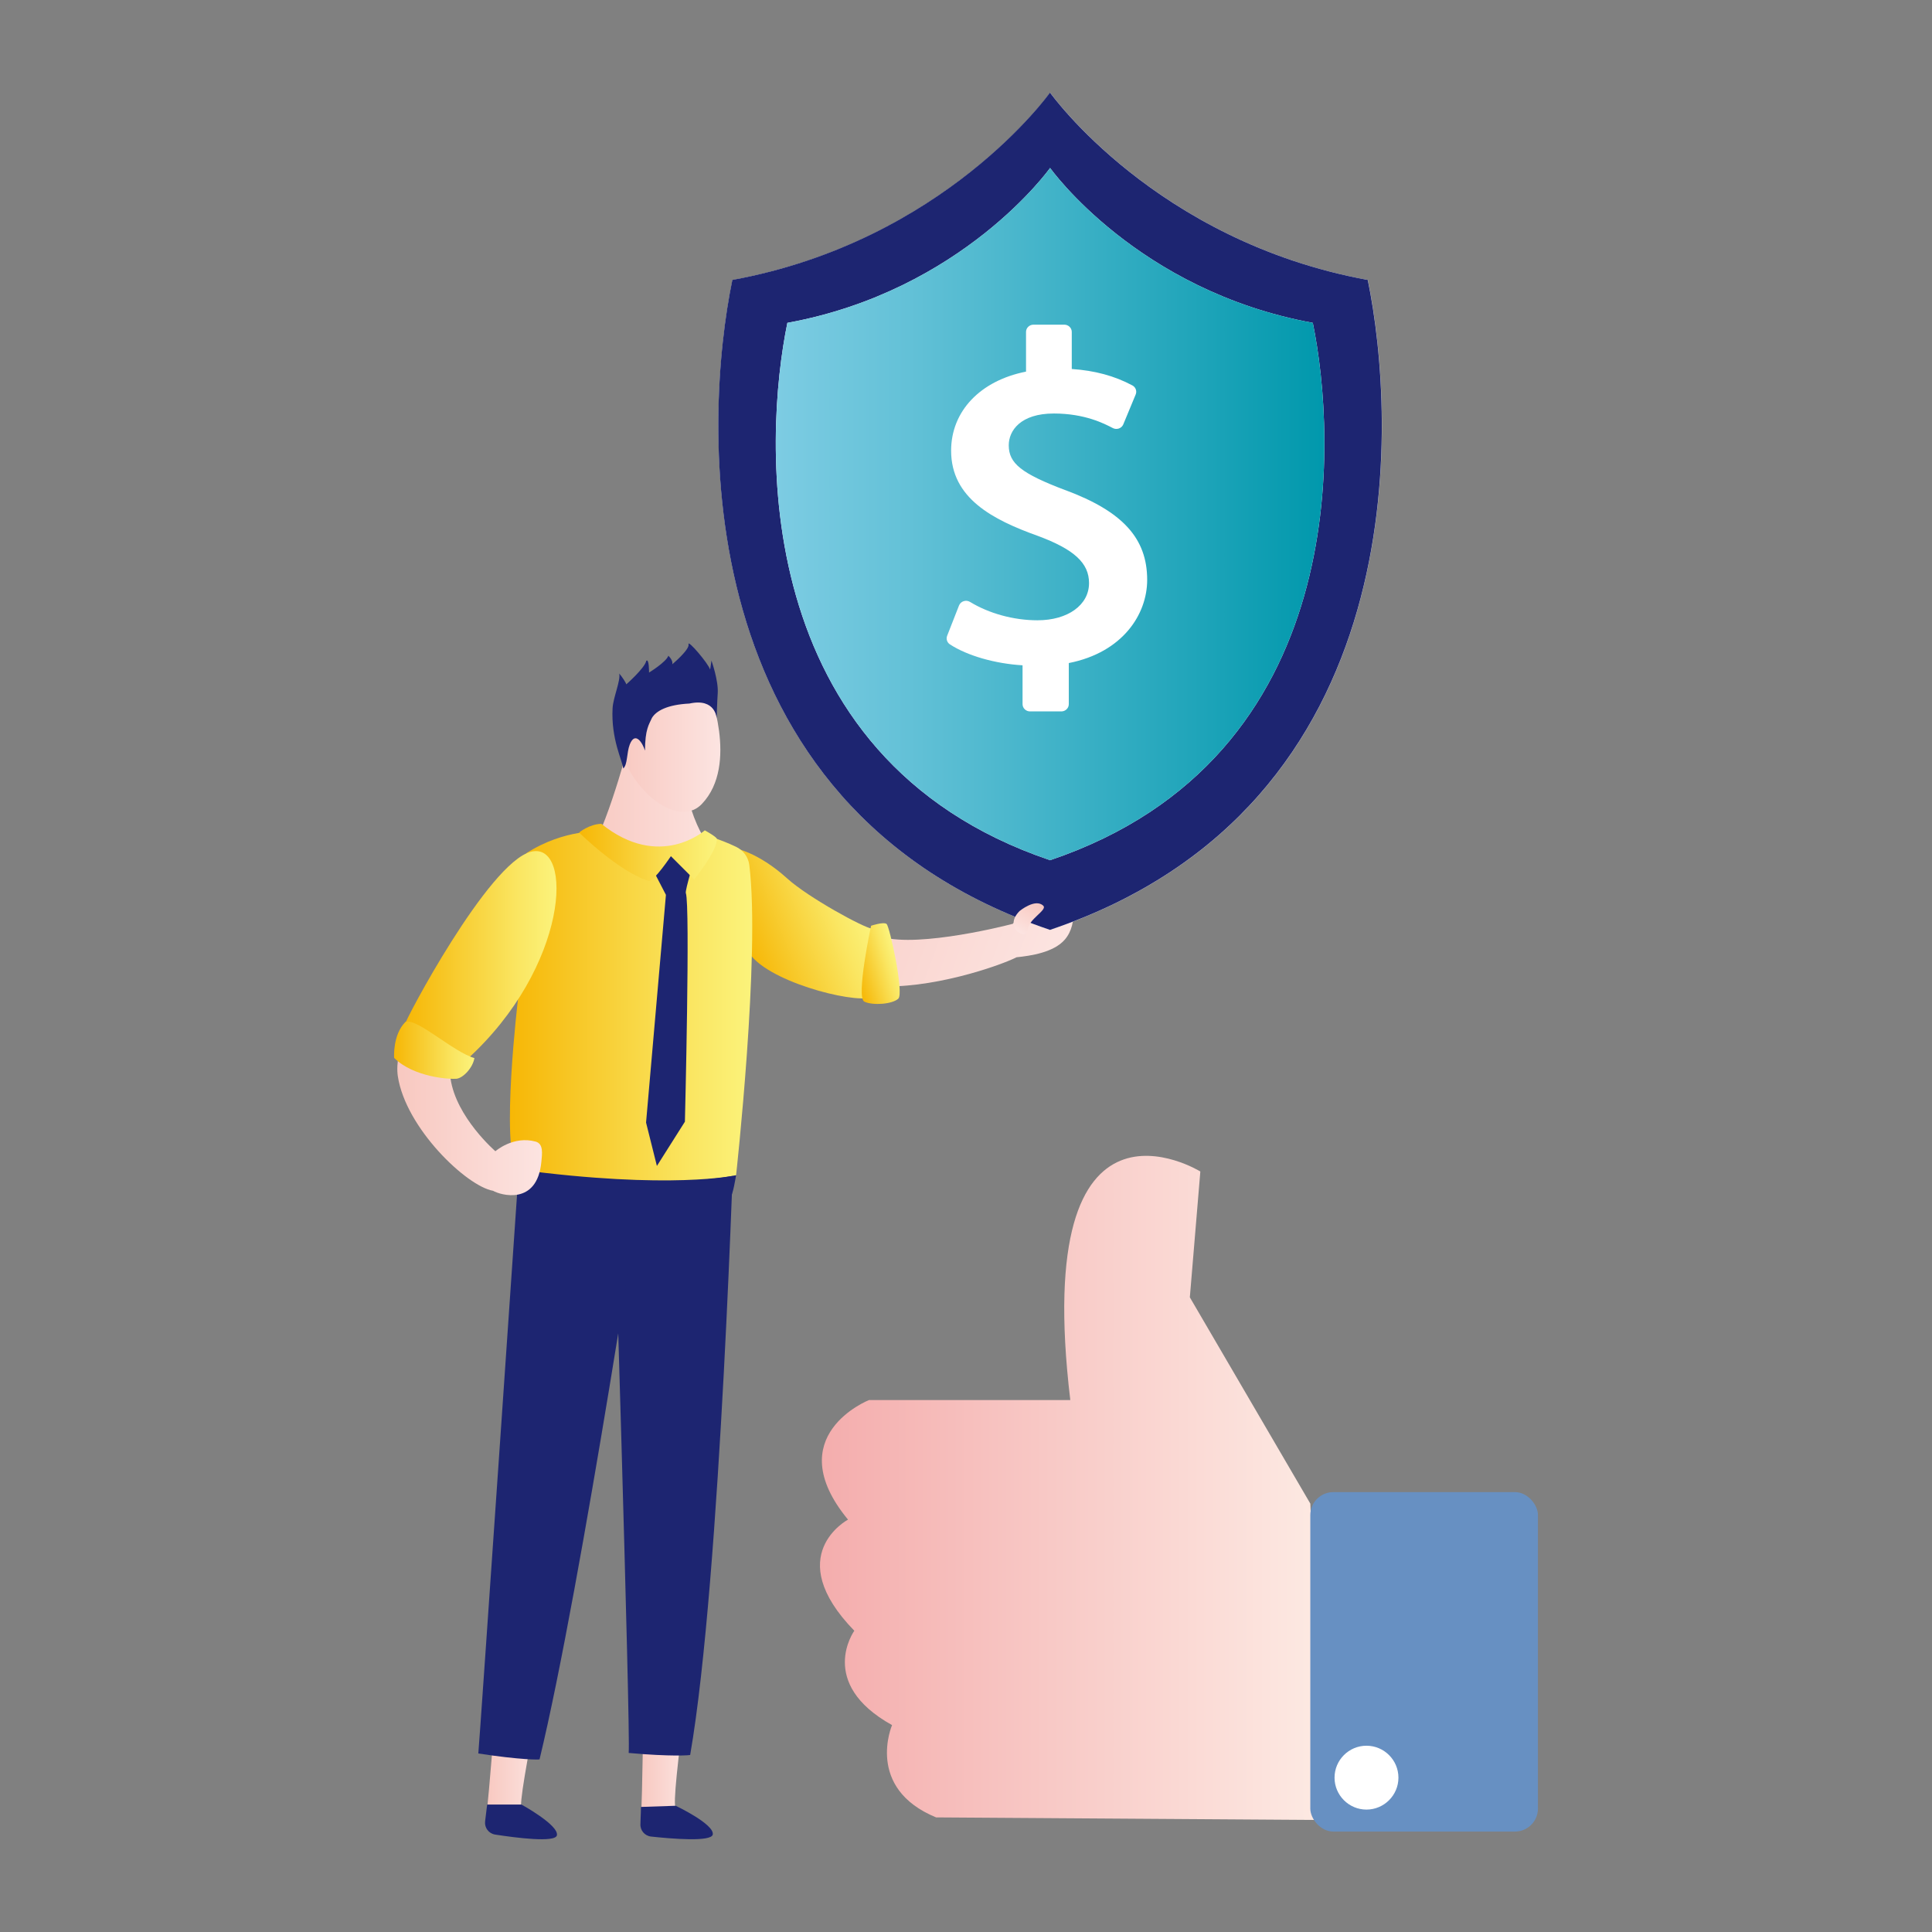 <?xml version="1.0" encoding="UTF-8"?>
<svg id="Layer_1" data-name="Layer 1" xmlns="http://www.w3.org/2000/svg" xmlns:xlink="http://www.w3.org/1999/xlink" viewBox="0 0 566.93 566.93">
  <rect x="0" y="0" width="566.93" height="566.93" fill="#808080" stroke="none"/>
  <defs>
    <style>
      .cls-1 {
        fill: url(#linear-gradient-13);
      }

      .cls-2 {
        fill: url(#linear-gradient-2);
      }

      .cls-3 {
        fill: url(#linear-gradient-10);
      }

      .cls-4 {
        fill: url(#linear-gradient-12);
      }

      .cls-5, .cls-6 {
        fill: #fff;
      }

      .cls-6, .cls-7 {
        fill-rule: evenodd;
      }

      .cls-8 {
        fill: #6790c2;
      }

      .cls-9 {
        fill: url(#linear-gradient-4);
      }

      .cls-10 {
        fill: url(#linear-gradient-3);
      }

      .cls-11 {
        fill: url(#linear-gradient-5);
      }

      .cls-12 {
        fill: url(#linear-gradient-8);
      }

      .cls-13 {
        fill: url(#linear-gradient-14);
      }

      .cls-14 {
        fill: url(#linear-gradient-7);
      }

      .cls-15 {
        fill: url(#linear-gradient-9);
      }

      .cls-16 {
        fill: url(#linear-gradient-11);
      }

      .cls-17 {
        fill: url(#linear-gradient-6);
      }

      .cls-18 {
        fill: #1d2571;
      }

      .cls-19 {
        fill: url(#linear-gradient);
      }

      .cls-7 {
        fill: url(#_未命名漸層_27);
      }
    </style>
    <linearGradient id="_未命名漸層_27" data-name="未命名漸層 27" x1="240.61" y1="436.62" x2="390.9" y2="436.62" gradientUnits="userSpaceOnUse">
      <stop offset="0" stop-color="#f4adad"/>
      <stop offset="1" stop-color="#fdebe4"/>
    </linearGradient>
    <linearGradient id="linear-gradient" x1="-7462.81" y1="-1756.54" x2="-7369.82" y2="-1756.54" gradientTransform="translate(-7298.06 -666.99) rotate(-159.62) scale(1 -1)" gradientUnits="userSpaceOnUse">
      <stop offset="0" stop-color="#fce4e1"/>
      <stop offset="1" stop-color="#f8c8c0"/>
    </linearGradient>
    <linearGradient id="linear-gradient-2" x1="-6747.58" y1="2343.58" x2="-6710.69" y2="2343.58" gradientTransform="translate(-6882.68 591.64) rotate(158.22) scale(1 -1)" gradientUnits="userSpaceOnUse">
      <stop offset="0" stop-color="#fbf37c"/>
      <stop offset=".25" stop-color="#fae662"/>
      <stop offset=".77" stop-color="#f7c522"/>
      <stop offset="1" stop-color="#f7b705"/>
    </linearGradient>
    <linearGradient id="linear-gradient-3" x1="-6996.67" y1="1891.81" x2="-6983.5" y2="1891.81" gradientTransform="translate(-6982.55 458.31) rotate(163.47) scale(1 -1)" xlink:href="#linear-gradient-2"/>
    <linearGradient id="linear-gradient-4" x1="-7417.46" y1="515.85" x2="-7404.07" y2="515.85" gradientTransform="translate(-7215.97) rotate(-180) scale(1 -1)" xlink:href="#linear-gradient"/>
    <linearGradient id="linear-gradient-5" x1="-7374.4" y1="515.63" x2="-7358.58" y2="515.63" gradientTransform="translate(-7215.97) rotate(-180) scale(1 -1)" xlink:href="#linear-gradient"/>
    <linearGradient id="linear-gradient-6" x1="-7427.52" y1="238.34" x2="-7387.02" y2="238.34" gradientTransform="translate(-7215.97) rotate(-180) scale(1 -1)" xlink:href="#linear-gradient"/>
    <linearGradient id="linear-gradient-7" x1="-7427.35" y1="217.93" x2="-7397.36" y2="217.93" gradientTransform="translate(-7215.97) rotate(-180) scale(1 -1)" xlink:href="#linear-gradient"/>
    <linearGradient id="linear-gradient-8" x1="-7436.71" y1="295.43" x2="-7365.6" y2="295.43" gradientTransform="translate(-7215.97) rotate(-180) scale(1 -1)" xlink:href="#linear-gradient-2"/>
    <linearGradient id="linear-gradient-9" x1="-7375.02" y1="309.32" x2="-7332.56" y2="309.32" gradientTransform="translate(-7215.97) rotate(-180) scale(1 -1)" xlink:href="#linear-gradient"/>
    <linearGradient id="linear-gradient-10" x1="-7379.27" y1="280.7" x2="-7334.79" y2="280.7" gradientTransform="translate(-7215.97) rotate(-180) scale(1 -1)" xlink:href="#linear-gradient-2"/>
    <linearGradient id="linear-gradient-11" x1="-7355.19" y1="308.17" x2="-7331.6" y2="308.17" gradientTransform="translate(-7215.97) rotate(-180) scale(1 -1)" xlink:href="#linear-gradient-2"/>
    <linearGradient id="linear-gradient-12" x1="-7426.32" y1="250.12" x2="-7385.92" y2="250.12" gradientTransform="translate(-7215.97) rotate(-180) scale(1 -1)" xlink:href="#linear-gradient-2"/>
    <linearGradient id="linear-gradient-13" x1="-5680.51" y1="150.87" x2="-5519.52" y2="150.87" gradientTransform="translate(-5291.87) rotate(-180) scale(1 -1)" gradientUnits="userSpaceOnUse">
      <stop offset="0" stop-color="#0098ac"/>
      <stop offset=".26" stop-color="#23a6bb"/>
      <stop offset=".76" stop-color="#63c1d7"/>
      <stop offset="1" stop-color="#7dcce3"/>
    </linearGradient>
    <linearGradient id="linear-gradient-14" x1="5842.46" y1="-2549.75" x2="5842.46" y2="-2539.34" gradientTransform="translate(-6048.2 -269.2) rotate(28.38)" gradientUnits="userSpaceOnUse">
      <stop offset="0" stop-color="#f8c8c0"/>
      <stop offset="1" stop-color="#fce4e1"/>
    </linearGradient>
  </defs>
  <g>
    <path class="cls-7" d="M352.22,343.76s-49.85-30.77-38.15,67.08h-59.08s-26.46,10.46-6.15,35.08c0,0-19.69,10.46,1.85,32.61,0,0-11.08,15.38,11.08,27.69,0,0-8,18.46,12.92,27.08l116.21.78s-7.91-1.4-2.98-13.7l-3.41-79.15-35.36-60.54,3.08-36.92Z"/>
    <g>
      <rect class="cls-8" x="384.5" y="437.85" width="66.8" height="99.61" rx="6.75" ry="6.75"/>
      <path class="cls-6" d="M400.98,531.01c5.16,0,9.38-4.21,9.38-9.37s-4.21-9.37-9.38-9.37-9.37,4.21-9.37,9.37,4.21,9.37,9.37,9.37Z"/>
    </g>
  </g>
  <g>
    <path class="cls-19" d="M256.93,274.23c8.91,4.5,35.99-2,40.27-3.15,1.56-1.72,4.31-5.26,7.76-5.99,3.63-.77-2.13,5.03-2.13,5.03,0,0,5.5-3.35,9.18-5.85,2.95-2.01,4.63,6.6.46,11.44-3.26,3.78-9.98,4.76-14.15,5.19-5.3,2.65-25.51,9.57-41.38,8.43v-15.11Z"/>
    <path class="cls-2" d="M215.5,248.86s6.87,1.11,15.48,8.9c6.27,5.68,22.61,14.54,24.82,14.72,2.22.19,3.22,16.99.49,19.79-2.73,2.81-28.43-3.12-35.67-11.58-7.24-8.46-5.12-31.84-5.12-31.84Z"/>
    <path class="cls-10" d="M255.61,271.65s3.65-1.22,4.55-.52c.9.7,5.17,20.3,3.44,21.92-1.73,1.62-7.39,2.07-9.95.89-2.56-1.18,1.96-22.29,1.96-22.29Z"/>
    <path class="cls-9" d="M188.73,495.34c3.01.76,6.13,1.24,9.32,1.38,1.15.05,2.3.03,3.43-.03-2.53,19.48-4.09,33.22-3.17,33.72,2.71,1.46-5.86,9.27-10.22,4.29.46-11.84.64-25.37.64-39.37Z"/>
    <path class="cls-18" d="M198.28,529.89s11.33,5.37,10.88,8.41c-.34,2.27-12.16,1.27-18.12.62-1.87-.21-3.25-1.85-3.11-3.73l.16-4.96,10.19-.34Z"/>
    <path class="cls-18" d="M215.5,329.43s-3.95,133.71-12.97,185.52c.28.14-5.64.56-18.05-.56.62-5.38-4.76-180.02-4.76-180.02,0,0,29.01-15.52,35.77-4.94Z"/>
    <path class="cls-11" d="M145.79,495.07c2.96.96,6.04,1.64,9.21,1.98,1.15.13,2.29.18,3.42.19-3.78,19.28-6.23,32.89-5.34,33.45,2.61,1.64-6.45,8.88-10.48,3.62,1.22-11.78,2.27-25.27,3.18-39.25Z"/>
    <path class="cls-18" d="M152.99,529.52s11.02,6.02,10.43,9.03c-.44,2.25-12.21.71-18.13-.21-1.86-.29-3.16-2-2.94-3.87l.6-4.94h10.04Z"/>
    <path class="cls-18" d="M190.01,336.47s-19.3,128.66-31.68,179.78c.27.16-5.66.2-17.97-1.71.22-1.39,12.65-182.67,12.65-182.67,0,0,30.95-6.4,37.01,4.59Z"/>
    <path class="cls-17" d="M184.1,219.86s-7.46,28.05-12.99,32.57c-1.85,5.56,37.11,6.34,40.43-.66-1.33-.91-8.85-7.02-11.42-26.82-.7,2.45-16.02-5.09-16.02-5.09Z"/>
    <path class="cls-14" d="M207.76,201.71s9.24,22.64-1.8,34.2c-8.13,8.51-25.39-8-24.55-22.54.84-14.54,19.83-20.36,26.35-11.66Z"/>
    <path class="cls-18" d="M210.3,210.8s-.28-6.05-7.99-4.35c-6.6.33-9.79,2.2-11,4.21-.9,2.02-1.99,3.26-2.05,9.6-.66-2.18-2.85-5.84-4.45-1.82-.95,2.41-.63,6.01-1.93,7.07-.19-2.21-3.62-8.59-3.12-17.72.17-3.12,2.43-8.15,1.94-10.15.7.74,2.23,3.03,2.05,3.2-.19.18,5.48-4.78,5.9-6.94.85-.74.81,3.46.81,3.46,0,0,5.04-3.09,5.67-4.95,1.55,1.56,1.13,2.53,1.13,2.53,0,0,5.15-4.31,4.79-5.88-.36-1.57,5.75,5.55,6.32,7.41.03.11.4-2.63.4-2.63,0,0,2.1,5.9,1.84,9.6-.18,2.56-.31,7.35-.31,7.35Z"/>
    <path class="cls-12" d="M176.46,243.98s-10.64-.89-22.04,6.4c.21,3.41-2.39,42.56-2.39,42.56,0,0-5.23,43.68-.26,50.22,38.35,7.28,64.23,1.71,64.23,1.71,0,0,7.16-64.7,3.88-91.04-.29-2.32-1.75-4.32-3.86-5.33-5.05-2.42-9.52-3.54-9.52-3.54,0,0-10.74,10.48-30.04-.99Z"/>
    <path class="cls-18" d="M151.77,343.16l.15,6.66s41.9,8.48,62.31,1.59c.8-.27,1.76-6.54,1.76-6.54,0,0-19.04,4.35-64.23-1.71Z"/>
    <path class="cls-15" d="M138.97,267.93s-24.52,32.7-22.23,47.88c2.29,15.18,20.17,32.28,27.95,33.62,2.11,1.24,12.94,4.49,14.17-8.49.23-2.37.67-5.31-1.69-5.95-6.58-1.8-11.8,2.83-11.8,2.83,0,0-11.54-9.95-13.17-21.36-.19-1.36,20.03-29.11,20.03-29.11l-13.26-19.43Z"/>
    <path class="cls-3" d="M118.82,300.61c-.26-.65,24.47-47.57,37.02-50.68,12.55-3.11,11.17,33.82-18.96,61.08-.46,2.98-15.85-4.89-18.06-10.4Z"/>
    <path class="cls-16" d="M115.65,310.41s-.49-6.77,3.36-10.58c3.4-1.09,14.14,8.95,20.2,10.65-.46,2.85-3.3,5.86-5.25,6.07-1.95.21-12.6-.42-18.32-6.14Z"/>
    <path class="cls-18" d="M196.87,248.86l-5.44,6.04,3.98,7.69-5.83,66.82,3.18,12.73,8.22-12.99s1.59-63.64.27-67.09c-.27-.8,2.65-10.34,2.65-10.34l-7.02-2.86Z"/>
    <path class="cls-4" d="M206.81,243.66s-13.25,11.86-30.35-1.92c-3.63.11-6.52,2.56-6.52,2.56,0,0,11.79,11.65,20.48,14.21,1.5.11,6.45-7.27,6.45-7.27l6.84,6.84s6.95-8.66,6.63-11.97c-.21-.64-3.53-2.46-3.53-2.46Z"/>
    <g>
      <path class="cls-5" d="M308.12,27.21s.02.01.03.02c0,0,.02-.02.03-.02,0,0,30.94,43.55,93.21,54.95,8.38,40.63,14.47,154.24-93.16,190.69,0,0-.05.04-.07.03-.03,0-.05.02-.07.03v-.05c-107.64-36.45-101.55-150.06-93.16-190.69,62.28-11.4,93.21-54.95,93.21-54.95Z"/>
      <g>
        <path class="cls-18" d="M214.9,82.16c-8.39,40.63-14.47,154.24,93.16,190.69v.05s.05-.02.07-.03c.03,0,.07-.03.07-.03,107.64-36.45,101.55-150.06,93.16-190.69-62.28-11.4-93.21-54.95-93.21-54.95,0,0-.02.01-.03.02,0,0-.02-.02-.03-.02,0,0-30.94,43.55-93.21,54.95ZM231.05,94.74c51.49-9.42,77.07-45.43,77.07-45.43,0,0,.01,0,.02.02,0,0,.01-.01.02-.02,0,0,25.58,36.01,77.07,45.43,6.93,33.59,11.97,127.52-77.03,157.66,0,0-.04.03-.06.02-.02,0-.04.01-.06.02v-.04c-88.99-30.14-83.96-124.07-77.03-157.66Z"/>
        <path class="cls-1" d="M308.12,49.31s.01,0,.02.02c0,0,.01-.01.02-.02,0,0,25.58,36.01,77.07,45.43,6.93,33.59,11.97,127.52-77.03,157.66,0,0-.04.03-.06.02-.02,0-.04.01-.06.02v-.04c-88.99-30.14-83.96-124.07-77.03-157.66,51.49-9.42,77.07-45.43,77.07-45.43Z"/>
      </g>
      <path class="cls-5" d="M312.66,143.85c-12.92-4.89-16.65-7.85-16.65-13.19,0-4.3,3.47-9.32,13.23-9.32,9.12,0,14.85,2.99,17.3,4.27.55.29,1.2.33,1.79.13.59-.21,1.06-.65,1.29-1.21l3.64-8.78c.41-.99,0-2.13-.97-2.65-5.21-2.79-11.05-4.37-17.79-4.82v-10.89c0-1.17-.99-2.12-2.2-2.12h-9.02c-1.21,0-2.2.95-2.2,2.12v11.66c-13.42,2.65-21.98,11.6-21.98,23.2,0,13.96,12.23,20.27,25.43,25,10.68,3.96,15.04,7.97,15.04,13.85,0,6.43-6.22,10.92-15.13,10.92-6.95,0-14.17-1.97-19.79-5.39-.56-.34-1.24-.42-1.87-.22-.63.2-1.12.67-1.36,1.26l-3.49,8.91c-.36.92-.02,1.96.82,2.51,5.12,3.34,13.29,5.67,21.31,6.14v11.4c0,1.17.98,2.13,2.2,2.13h9.17c1.21,0,2.2-.95,2.2-2.13v-12.06c15.87-3.13,23-14.35,23-24.4,0-12.2-7.17-20.07-23.96-26.33Z"/>
    </g>
    <path class="cls-13" d="M299.22,267.31s4.61-3.79,6.92-1.53c1.3,1.28-4.46,3.97-4.59,7.14-.13,3.17-7.38-.57-2.34-5.61Z"/>
  </g>
</svg>